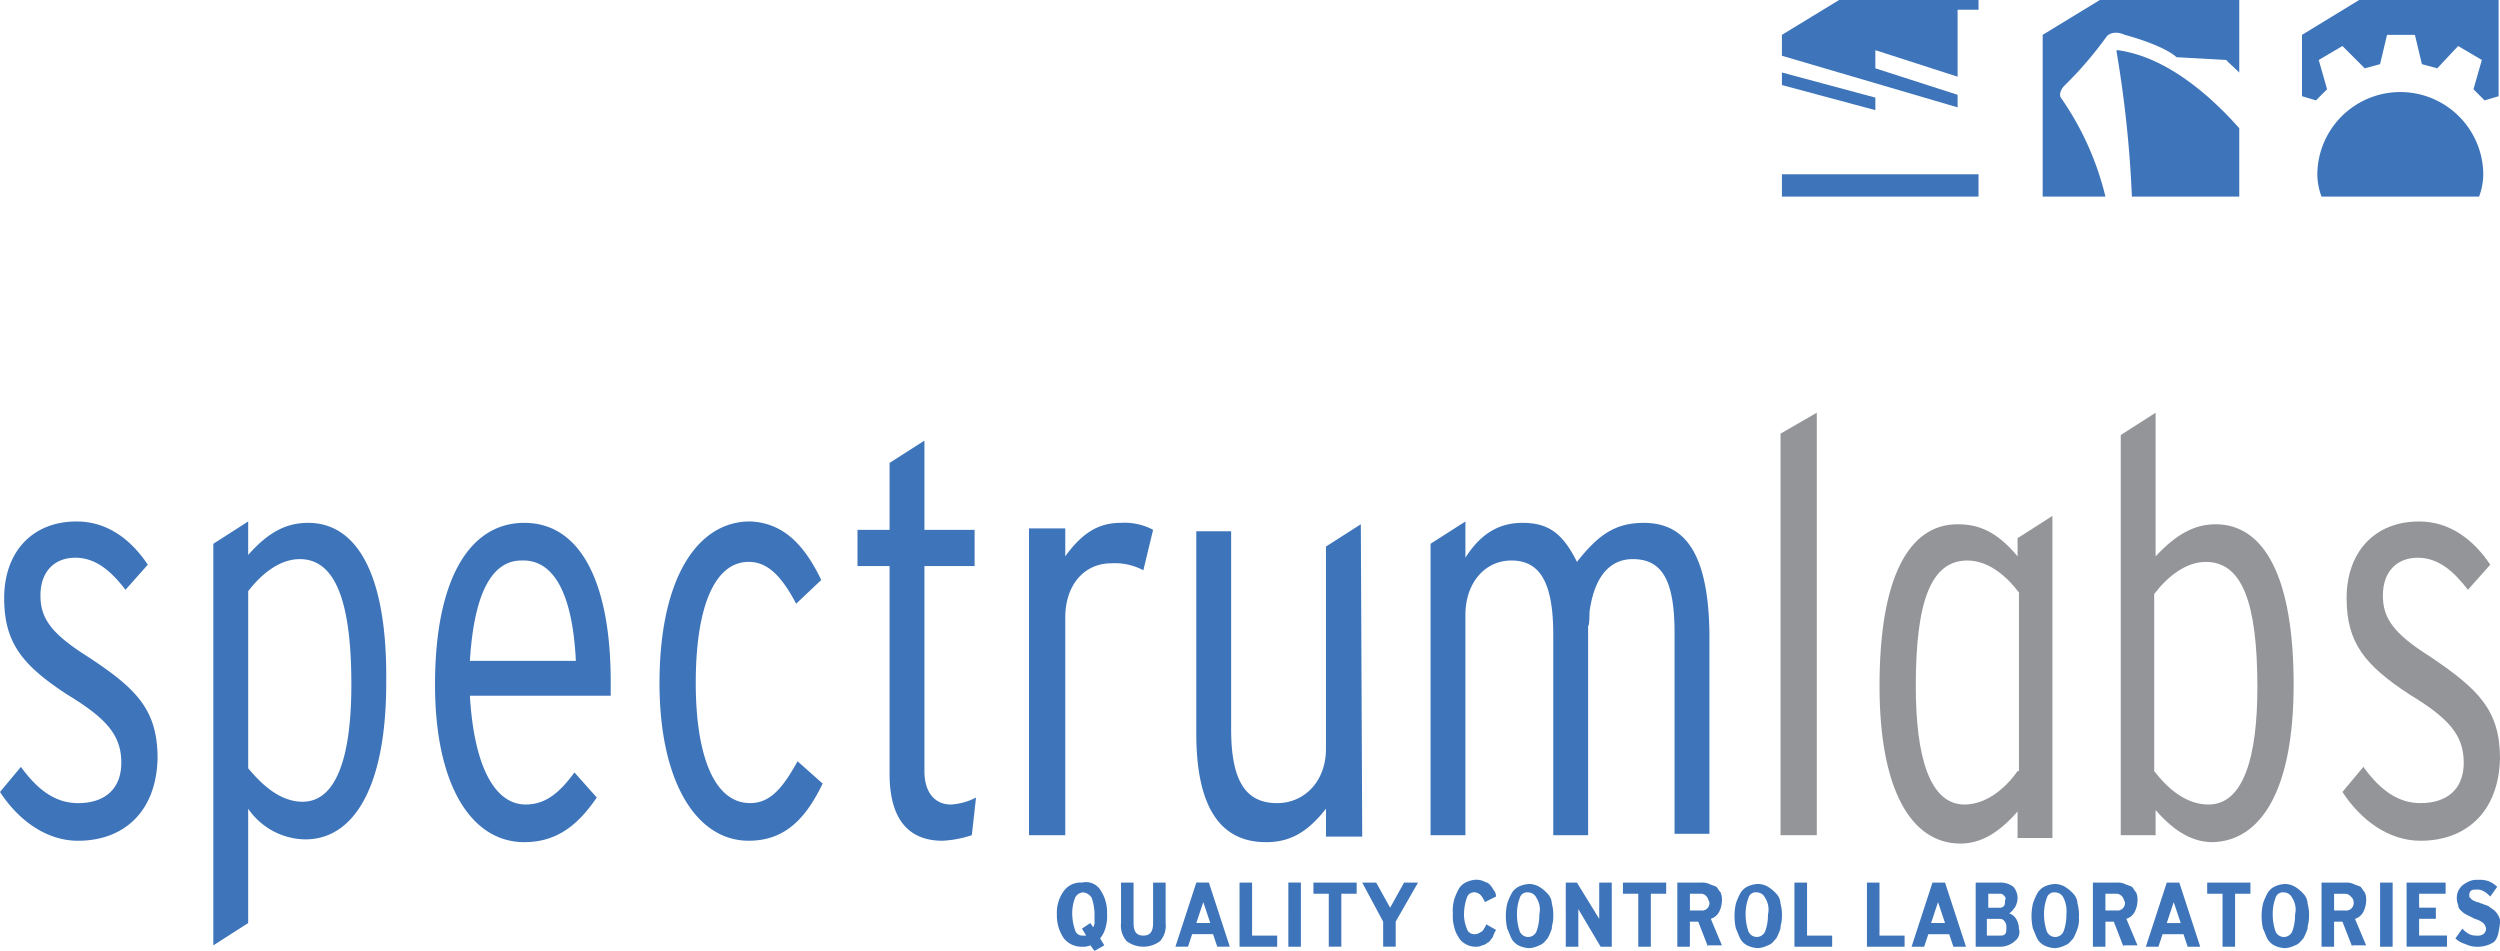 <svg xmlns="http://www.w3.org/2000/svg" width="404.242" height="153.761" viewBox="0 0 404.242 153.761">
  <g id="logospectrumlabs-withoutbackground" transform="translate(-10.3 -16.6)">
    <path id="Path_216" data-name="Path 216" d="M138,114.513V49.582l5.862-3.382v68.313Z" transform="translate(160.207 37.135)" fill="#939598"/>
    <path id="Path_217" data-name="Path 217" d="M190.357,90.164c0-17.36-4.735-25.927-12.626-25.927-3.382,0-6.313,1.578-9.695,5.185V46.2L162.4,49.807v64.706h5.636v-4.058c3.156,3.607,6.087,5.185,9.244,5.185,7.891-.225,13.076-8.567,13.076-25.476m-5.862.451c0,11.273-2.255,18.938-7.891,18.938-3.607,0-6.538-2.48-8.793-5.411V75.509c2.255-2.931,5.185-5.185,8.342-5.185,5.862,0,8.342,6.538,8.342,20.291" transform="translate(190.818 37.135)" fill="#939598"/>
    <path id="Path_218" data-name="Path 218" d="M190.926,105.629c-5.186,0-9.695-3.382-12.626-7.891l3.382-4.058c2.931,4.058,5.862,5.862,9.244,5.862,4.284,0,6.989-2.255,6.989-6.538,0-4.509-2.48-7.215-8.793-11.047-7.215-4.735-10.146-8.342-10.146-15.556,0-7.44,4.509-12.4,11.724-12.4,4.96,0,8.793,2.931,11.5,6.989l-3.607,4.058c-2.255-2.931-4.735-5.185-8.116-5.185s-5.636,2.255-5.636,6.087c0,3.607,1.578,6.087,7.665,9.92,7.665,5.185,11.273,8.567,11.273,16.458-.225,8.793-5.636,13.3-12.851,13.3" transform="translate(210.765 46.92)" fill="#939598"/>
    <path id="Path_219" data-name="Path 219" d="M167.42,94.858c-2.029,2.931-5.185,5.411-8.567,5.411-5.636,0-7.891-7.665-7.891-19.164,0-13.753,2.48-20.291,8.342-20.291,3.382,0,6.313,2.48,8.342,5.185V94.858Zm0-37.651v2.931c-3.382-4.058-6.313-5.185-9.695-5.185-7.891,0-12.626,8.567-12.626,26.153,0,16.909,5.185,25.476,13.076,25.476,3.156,0,6.087-1.578,9.244-5.185v4.284h5.636V53.6Z" transform="translate(169.114 46.419)" fill="#939598"/>
    <path id="Path_220" data-name="Path 220" d="M138.1,48.389h31.789V44.782H138.1Zm0-20.066v2.029l15.106,4.058V32.382Zm31.789-10.146V16.6H147.344L138.1,22.236v3.382l28.407,8.342V31.931l-13.3-4.284V24.716L166.507,29V18.178Z" transform="translate(160.332)" fill="#3d74ba"/>
    <path id="Path_221" data-name="Path 221" d="M188.589,28.324V16.6H166.044L156.8,22.236V48.389h10.146a47.134,47.134,0,0,0-7.215-16.007s-.451-.676.451-1.8a60.784,60.784,0,0,0,6.989-8.116s.9-1.127,2.931-.225c0,0,6.087,1.578,8.342,3.607l8.116.451c-.225,0,.9.9,2.029,2.029m0,20.066V37.342a56.275,56.275,0,0,0-5.186-5.185c-4.96-4.284-9.695-6.764-14.429-7.44h-.225v.225a187.561,187.561,0,0,1,2.48,23.447h17.36Z" transform="translate(183.793)" fill="#3d74ba"/>
    <path id="Path_222" data-name="Path 222" d="M177.88,44.557a10.531,10.531,0,0,0,.676,3.833h25.477a10.531,10.531,0,0,0,.676-3.833,13.419,13.419,0,0,0-26.829,0m29.309-12.4V16.6H184.644L175.4,22.236v9.92l2.255.676,1.8-1.8-1.353-4.735,3.833-2.255,3.607,3.607,2.48-.676,1.127-4.735h4.509l1.127,4.735,2.48.676,3.382-3.607,3.833,2.255-1.353,4.735,1.8,1.8Z" transform="translate(207.127 0)" fill="#3d74ba"/>
    <path id="Path_223" data-name="Path 223" d="M276.112,61.5c-4.735,0-7.44,2.029-10.822,6.313-2.255-4.509-4.509-6.313-8.793-6.313-3.382,0-6.538,1.353-9.244,5.636V62.629h0V61.276l-5.636,3.607V112h5.636V76.382c0-5.185,3.156-8.793,7.44-8.793,4.509,0,6.764,3.382,6.764,11.949V112h5.636V78.186c.225,0,.225-2.255.225-2.255.676-5.185,2.931-8.567,6.989-8.567,4.735,0,6.764,3.382,6.764,11.949v32.466h5.636V79.087c-.225-11.724-3.382-17.586-10.6-17.586m-45.768.9v-.676l-5.636,3.607V98.026c0,5.411-3.607,8.793-7.891,8.793-4.96,0-7.44-3.382-7.44-11.949V62.855h-5.636V95.546c0,11.5,3.607,17.586,11.273,17.586,3.607,0,6.538-1.353,9.695-5.411v4.509h5.862L230.345,62.4ZM59.224,106.593c-3.607,0-6.538-2.705-8.793-5.411V72.549c2.255-2.931,5.185-5.185,8.342-5.185,5.636,0,8.342,6.538,8.342,20.291,0,11.273-2.255,18.938-7.891,18.938m.9-45.091c-3.382,0-6.313,1.353-9.695,5.185V61.276l-5.636,3.607v64.931l5.636-3.607V107.72a11.376,11.376,0,0,0,9.244,4.96c7.891,0,13.076-8.567,13.076-25.251C72.977,69.844,68.017,61.5,60.126,61.5m135.048,7.666a9.779,9.779,0,0,0-5.185-1.127c-4.284,0-7.44,3.382-7.44,8.793V112h-5.862V62.4h5.862v4.509c2.931-4.058,5.636-5.411,9.018-5.411a9.812,9.812,0,0,1,5.186,1.127Zm-32.466,43.738c-5.411,0-8.567-3.382-8.567-10.822V68.491h-5.186V62.629h5.186V51.807l5.636-3.607V62.629h8.116v5.862h-8.116v33.142c0,3.607,1.8,5.411,4.284,5.411a10.061,10.061,0,0,0,4.058-1.127L167.443,112a17.561,17.561,0,0,1-4.735.9m-19.615-42.16-4.058,3.833c-2.255-4.284-4.509-6.764-7.666-6.764-5.411,0-8.567,6.989-8.567,19.615,0,11.047,2.705,19.389,8.793,19.389,3.156,0,5.186-2.255,7.665-6.764l4.058,3.607c-2.705,5.636-6.087,9.244-11.949,9.244-8.567,0-14.429-9.695-14.429-25.477,0-16.909,6.087-26.153,14.655-26.153,5.411.225,8.793,3.833,11.5,9.469M95.071,61.5c-8.793,0-14.429,9.018-14.429,26.153,0,16.233,5.862,25.476,14.429,25.476,5.411,0,8.793-2.931,11.724-7.215l-3.607-4.058c-2.48,3.382-4.735,5.185-7.891,5.185-4.96,0-8.342-6.087-9.018-17.586H109.05V87.2c0-15.782-4.735-25.7-13.978-25.7m8.342,22.32H86.279c.676-11.047,3.607-16.233,8.342-16.233,5.862-.225,8.342,6.764,8.793,16.233M22.926,112.906c-5.185,0-9.695-3.382-12.626-7.891l3.382-4.058c2.931,4.058,5.862,5.862,9.244,5.862,4.284,0,6.989-2.255,6.989-6.538,0-4.509-2.48-7.215-8.793-11.047C13.907,84.5,10.976,80.891,10.976,73.676c0-7.44,4.509-12.4,11.724-12.4,4.96,0,8.793,2.931,11.5,6.989l-3.607,4.058c-2.255-2.931-4.735-5.185-8.116-5.185s-5.636,2.255-5.636,6.087c0,3.607,1.578,6.087,7.665,9.92,7.891,5.185,11.273,8.567,11.273,16.458-.225,8.793-5.636,13.3-12.851,13.3" transform="translate(0 39.644)" fill="#3d74ba"/>
    <path id="Path_224" data-name="Path 224" d="M318.319,89.846a4.808,4.808,0,0,1-2.705.676,4.247,4.247,0,0,1-1.8-.451,3.634,3.634,0,0,1-1.578-.9l1.127-1.578a3.958,3.958,0,0,0,1.127.9,2.451,2.451,0,0,0,1.127.225,1.69,1.69,0,0,0,1.127-.225,1.171,1.171,0,0,0,.451-.9,1.71,1.71,0,0,0-.451-.9,3.672,3.672,0,0,0-1.353-.676l-1.353-.676a3.113,3.113,0,0,1-.9-.676,1.171,1.171,0,0,1-.451-.9,2.93,2.93,0,0,1,0-2.255,3.111,3.111,0,0,1,.676-.9,4.929,4.929,0,0,1,1.127-.676,2.86,2.86,0,0,1,1.353-.225,4.4,4.4,0,0,1,1.8.225,4.717,4.717,0,0,1,1.353.9l-1.127,1.578a3.959,3.959,0,0,0-1.127-.9,2.032,2.032,0,0,0-1.127-.225c-.451,0-.676,0-.9.225a.828.828,0,0,0-.225.676c0,.225,0,.451.225.451,0,.225.225.225.451.451.225,0,.451.225.676.225s.451.225.676.225c.451.225.676.225,1.127.451.225.225.676.451.9.676a3.112,3.112,0,0,1,.676.9,1.689,1.689,0,0,1,.226,1.127c-.226,1.8-.451,2.706-1.127,3.156m-13.978.676V80.151h6.313v1.8H306.37v2.255h2.705v1.8H306.37v2.705h4.509v1.8h-6.538Zm-4.284-10.371h2.029V90.522h-2.029Zm-4.735,2.255a1.171,1.171,0,0,0-.9-.451h-1.8V84.66h1.8a1.2,1.2,0,0,0,1.353-1.353,1.171,1.171,0,0,0-.451-.9m.225,8.116-1.578-4.058h-1.353v4.058h-2.029V80.151h3.833a2.86,2.86,0,0,1,1.353.225c.451.225.676.225,1.127.451.225.225.451.676.676.9a2.859,2.859,0,0,1,.225,1.353,4.248,4.248,0,0,1-.451,1.8A2.309,2.309,0,0,1,296,86.013l1.8,4.284h-2.255Zm-9.695-7.891a1.522,1.522,0,0,0-1.353-.9,1.236,1.236,0,0,0-1.353.9,7.36,7.36,0,0,0-.451,2.705,8.409,8.409,0,0,0,.451,2.705,1.465,1.465,0,0,0,2.706,0,7.361,7.361,0,0,0,.451-2.705,3.5,3.5,0,0,0-.451-2.705m2.48,4.96a10.99,10.99,0,0,1-.676,1.578c-.451.451-.676.9-1.353,1.127a4.18,4.18,0,0,1-1.578.451,4.247,4.247,0,0,1-1.8-.451,2.717,2.717,0,0,1-1.127-1.127c-.225-.451-.451-1.127-.676-1.578a9.242,9.242,0,0,1,0-4.058,10.987,10.987,0,0,1,.676-1.578,2.717,2.717,0,0,1,1.127-1.127,4.247,4.247,0,0,1,1.8-.451,3.259,3.259,0,0,1,1.578.451,5.978,5.978,0,0,1,1.353,1.127,2.436,2.436,0,0,1,.676,1.578,6.95,6.95,0,0,1,.225,2.255c0,.9-.225,1.127-.225,1.8M276.61,81.955v8.567h-2.029V81.955H272.1v-1.8h6.989v1.8Zm-9.92,1.353-1.127,3.382h2.255Zm2.255,7.215-.676-2.029h-3.382l-.676,2.029h-2.029l3.382-10.371h2.029l3.382,10.371Zm-10.6-8.116a1.171,1.171,0,0,0-.9-.451h-1.8V84.66h1.8a1.2,1.2,0,0,0,1.353-1.353c-.225-.451-.225-.676-.451-.9m.225,8.116L257,86.464h-1.353v4.058h-2.029V80.151h3.833a2.86,2.86,0,0,1,1.353.225c.451.225.676.225,1.127.451.225.225.451.676.676.9a2.859,2.859,0,0,1,.225,1.353,4.248,4.248,0,0,1-.451,1.8,2.309,2.309,0,0,1-1.353,1.127l1.8,4.284h-2.255Zm-9.695-7.891a1.522,1.522,0,0,0-1.353-.9,1.236,1.236,0,0,0-1.353.9,7.36,7.36,0,0,0-.451,2.705,8.409,8.409,0,0,0,.451,2.705,1.465,1.465,0,0,0,2.706,0,7.36,7.36,0,0,0,.451-2.705,4.882,4.882,0,0,0-.451-2.705m2.255,4.96a10.99,10.99,0,0,1-.676,1.578c-.451.451-.676.9-1.353,1.127a4.18,4.18,0,0,1-1.578.451,4.247,4.247,0,0,1-1.8-.451,2.717,2.717,0,0,1-1.127-1.127c-.225-.451-.451-1.127-.676-1.578a9.243,9.243,0,0,1,0-4.058,10.988,10.988,0,0,1,.676-1.578,2.717,2.717,0,0,1,1.127-1.127,4.247,4.247,0,0,1,1.8-.451,3.259,3.259,0,0,1,1.578.451,5.978,5.978,0,0,1,1.353,1.127,2.435,2.435,0,0,1,.676,1.578,6.951,6.951,0,0,1,.225,2.255,4.4,4.4,0,0,1-.225,1.8M236.7,88.718h1.8c.451,0,.676,0,.9-.225s.225-.451.225-1.127a1.325,1.325,0,0,0-.451-1.127c-.225-.225-.451-.225-.9-.225h-1.8v2.705Zm2.48-6.538a.828.828,0,0,0-.676-.225h-1.8v2.255h1.8a.828.828,0,0,0,.676-.225c.225-.225.225-.451.225-.9.225-.451,0-.676-.225-.9m1.8,7.44a3.605,3.605,0,0,1-2.48.9h-3.833V80.151h3.833a3.366,3.366,0,0,1,2.255.676,2.756,2.756,0,0,1,.676,2.029,3.2,3.2,0,0,1-.451,1.353c-.225.225-.451.676-.9.9a2.251,2.251,0,0,1,1.127.9,3.258,3.258,0,0,1,.451,1.578,1.818,1.818,0,0,1-.676,2.029m-12.4-6.313-1.127,3.382h2.255Zm2.48,7.215-.676-2.029H227.01l-.676,2.029H224.3l3.382-10.371h2.029L233.1,90.522Zm-13.978,0V80.151h2.029v8.567h4.058v1.8H217.09Zm-11.724,0V80.151H207.4v8.567h4.058v1.8h-6.087Zm-4.735-7.891a1.522,1.522,0,0,0-1.353-.9,1.236,1.236,0,0,0-1.353.9,7.36,7.36,0,0,0-.451,2.705,8.409,8.409,0,0,0,.451,2.705,1.465,1.465,0,0,0,2.706,0,7.361,7.361,0,0,0,.451-2.705,3.5,3.5,0,0,0-.451-2.705m2.48,4.96a10.99,10.99,0,0,1-.676,1.578c-.451.451-.676.9-1.353,1.127a4.18,4.18,0,0,1-1.578.451,4.247,4.247,0,0,1-1.8-.451,2.717,2.717,0,0,1-1.127-1.127c-.225-.451-.451-1.127-.676-1.578a9.243,9.243,0,0,1,0-4.058,10.99,10.99,0,0,1,.676-1.578,2.717,2.717,0,0,1,1.127-1.127,4.247,4.247,0,0,1,1.8-.451,3.258,3.258,0,0,1,1.578.451,5.979,5.979,0,0,1,1.353,1.127,2.435,2.435,0,0,1,.676,1.578,6.95,6.95,0,0,1,.225,2.255c0,.9-.225,1.127-.225,1.8m-11.949-5.185a1.171,1.171,0,0,0-.9-.451h-1.8V84.66h1.8a1.2,1.2,0,0,0,1.353-1.353c-.225-.451-.225-.676-.451-.9m.225,8.116-1.578-4.058h-1.353v4.058h-2.029V80.151h3.833a2.86,2.86,0,0,1,1.353.225c.451.225.676.225,1.127.451.225.225.451.676.676.9a2.859,2.859,0,0,1,.225,1.353,4.248,4.248,0,0,1-.451,1.8,2.309,2.309,0,0,1-1.353,1.127l1.8,4.284h-2.255Zm-9.244-8.567v8.567h-2.029V81.955h-2.48v-1.8h6.989v1.8Zm-8.116,8.567-3.607-6.087v6.087h-2.029V80.151h1.8l3.607,5.862V80.151h2.029V90.522Zm-10.371-7.891a1.522,1.522,0,0,0-1.353-.9,1.236,1.236,0,0,0-1.353.9,7.361,7.361,0,0,0-.451,2.705,8.409,8.409,0,0,0,.451,2.705,1.465,1.465,0,0,0,2.705,0,7.36,7.36,0,0,0,.451-2.705,3.5,3.5,0,0,0-.451-2.705m2.48,4.96a10.989,10.989,0,0,1-.676,1.578c-.451.451-.676.9-1.353,1.127a4.18,4.18,0,0,1-1.578.451,4.247,4.247,0,0,1-1.8-.451,2.717,2.717,0,0,1-1.127-1.127c-.225-.451-.451-1.127-.676-1.578a9.245,9.245,0,0,1,0-4.058,10.988,10.988,0,0,1,.676-1.578,2.717,2.717,0,0,1,1.127-1.127,4.247,4.247,0,0,1,1.8-.451,3.259,3.259,0,0,1,1.578.451,5.977,5.977,0,0,1,1.353,1.127,2.435,2.435,0,0,1,.676,1.578,6.95,6.95,0,0,1,.225,2.255c0,.9-.225,1.127-.225,1.8m-9.695,1.578c-.225.225-.451.676-.676.676a1.709,1.709,0,0,1-.9.451,2.032,2.032,0,0,1-1.127.225,3.259,3.259,0,0,1-1.578-.451,2.717,2.717,0,0,1-1.127-1.127,4.774,4.774,0,0,1-.676-1.578,6.951,6.951,0,0,1-.225-2.255,6.951,6.951,0,0,1,.225-2.255,10.988,10.988,0,0,1,.676-1.578,2.717,2.717,0,0,1,1.127-1.127,4.18,4.18,0,0,1,1.578-.451,2.86,2.86,0,0,1,1.353.225c.451.225.676.225.9.451a3.112,3.112,0,0,1,.676.9,1.722,1.722,0,0,1,.451,1.127l-1.8.9a4.928,4.928,0,0,0-.676-1.127,1.709,1.709,0,0,0-.9-.451,1.236,1.236,0,0,0-1.353.9,8.105,8.105,0,0,0-.451,2.48,6.033,6.033,0,0,0,.451,2.48,1.236,1.236,0,0,0,1.353.9c.451,0,.676-.225,1.127-.451a4.929,4.929,0,0,0,.676-1.127l1.578.9c-.451.676-.451,1.127-.676,1.353m-15.556-2.705v4.058h-2.029V86.464l-3.382-6.313h2.255l2.255,4.058,2.255-4.058h2.255Zm-8.793-4.509v8.567h-2.029V81.955h-2.48v-1.8h6.989v1.8Zm-8.567-1.8h2.029V90.522h-2.029Zm-7.891,10.371V80.151h2.029v8.567h4.058v1.8h-6.087Zm-5.862-7.215-1.127,3.382H110.9Zm2.255,7.215-.676-2.029h-3.382l-.676,2.029h-2.029l3.382-10.371h2.029l3.382,10.371Zm-9.244-.9a4.509,4.509,0,0,1-5.411,0,3.826,3.826,0,0,1-.9-2.931V80.151H98.5v6.538c0,1.353.451,2.029,1.578,2.029s1.578-.676,1.578-2.029V80.151h2.029v6.538a3.826,3.826,0,0,1-.9,2.931M89.031,82.631a6.959,6.959,0,0,0-.451,2.48,8.409,8.409,0,0,0,.451,2.705,1.236,1.236,0,0,0,1.353.9h.451l-.676-1.127,1.353-.9.451.676a1.356,1.356,0,0,0,.225-.9V85.336a8.409,8.409,0,0,0-.451-2.705,1.854,1.854,0,0,0-1.353-.9,1.522,1.522,0,0,0-1.353.9m4.058-1.353a6.449,6.449,0,0,1,1.127,3.833,6.95,6.95,0,0,1-.225,2.255,4.532,4.532,0,0,1-.9,1.8l.676,1.127-1.578.9-.676-.9a2.859,2.859,0,0,1-1.353.225,3.635,3.635,0,0,1-2.931-1.353A6.449,6.449,0,0,1,86.1,85.336,5.97,5.97,0,0,1,87.227,81.5a3.35,3.35,0,0,1,2.931-1.353,2.775,2.775,0,0,1,2.931,1.127" transform="translate(95.095 79.163)" fill="#3d74ba"/>
  </g>
</svg>
